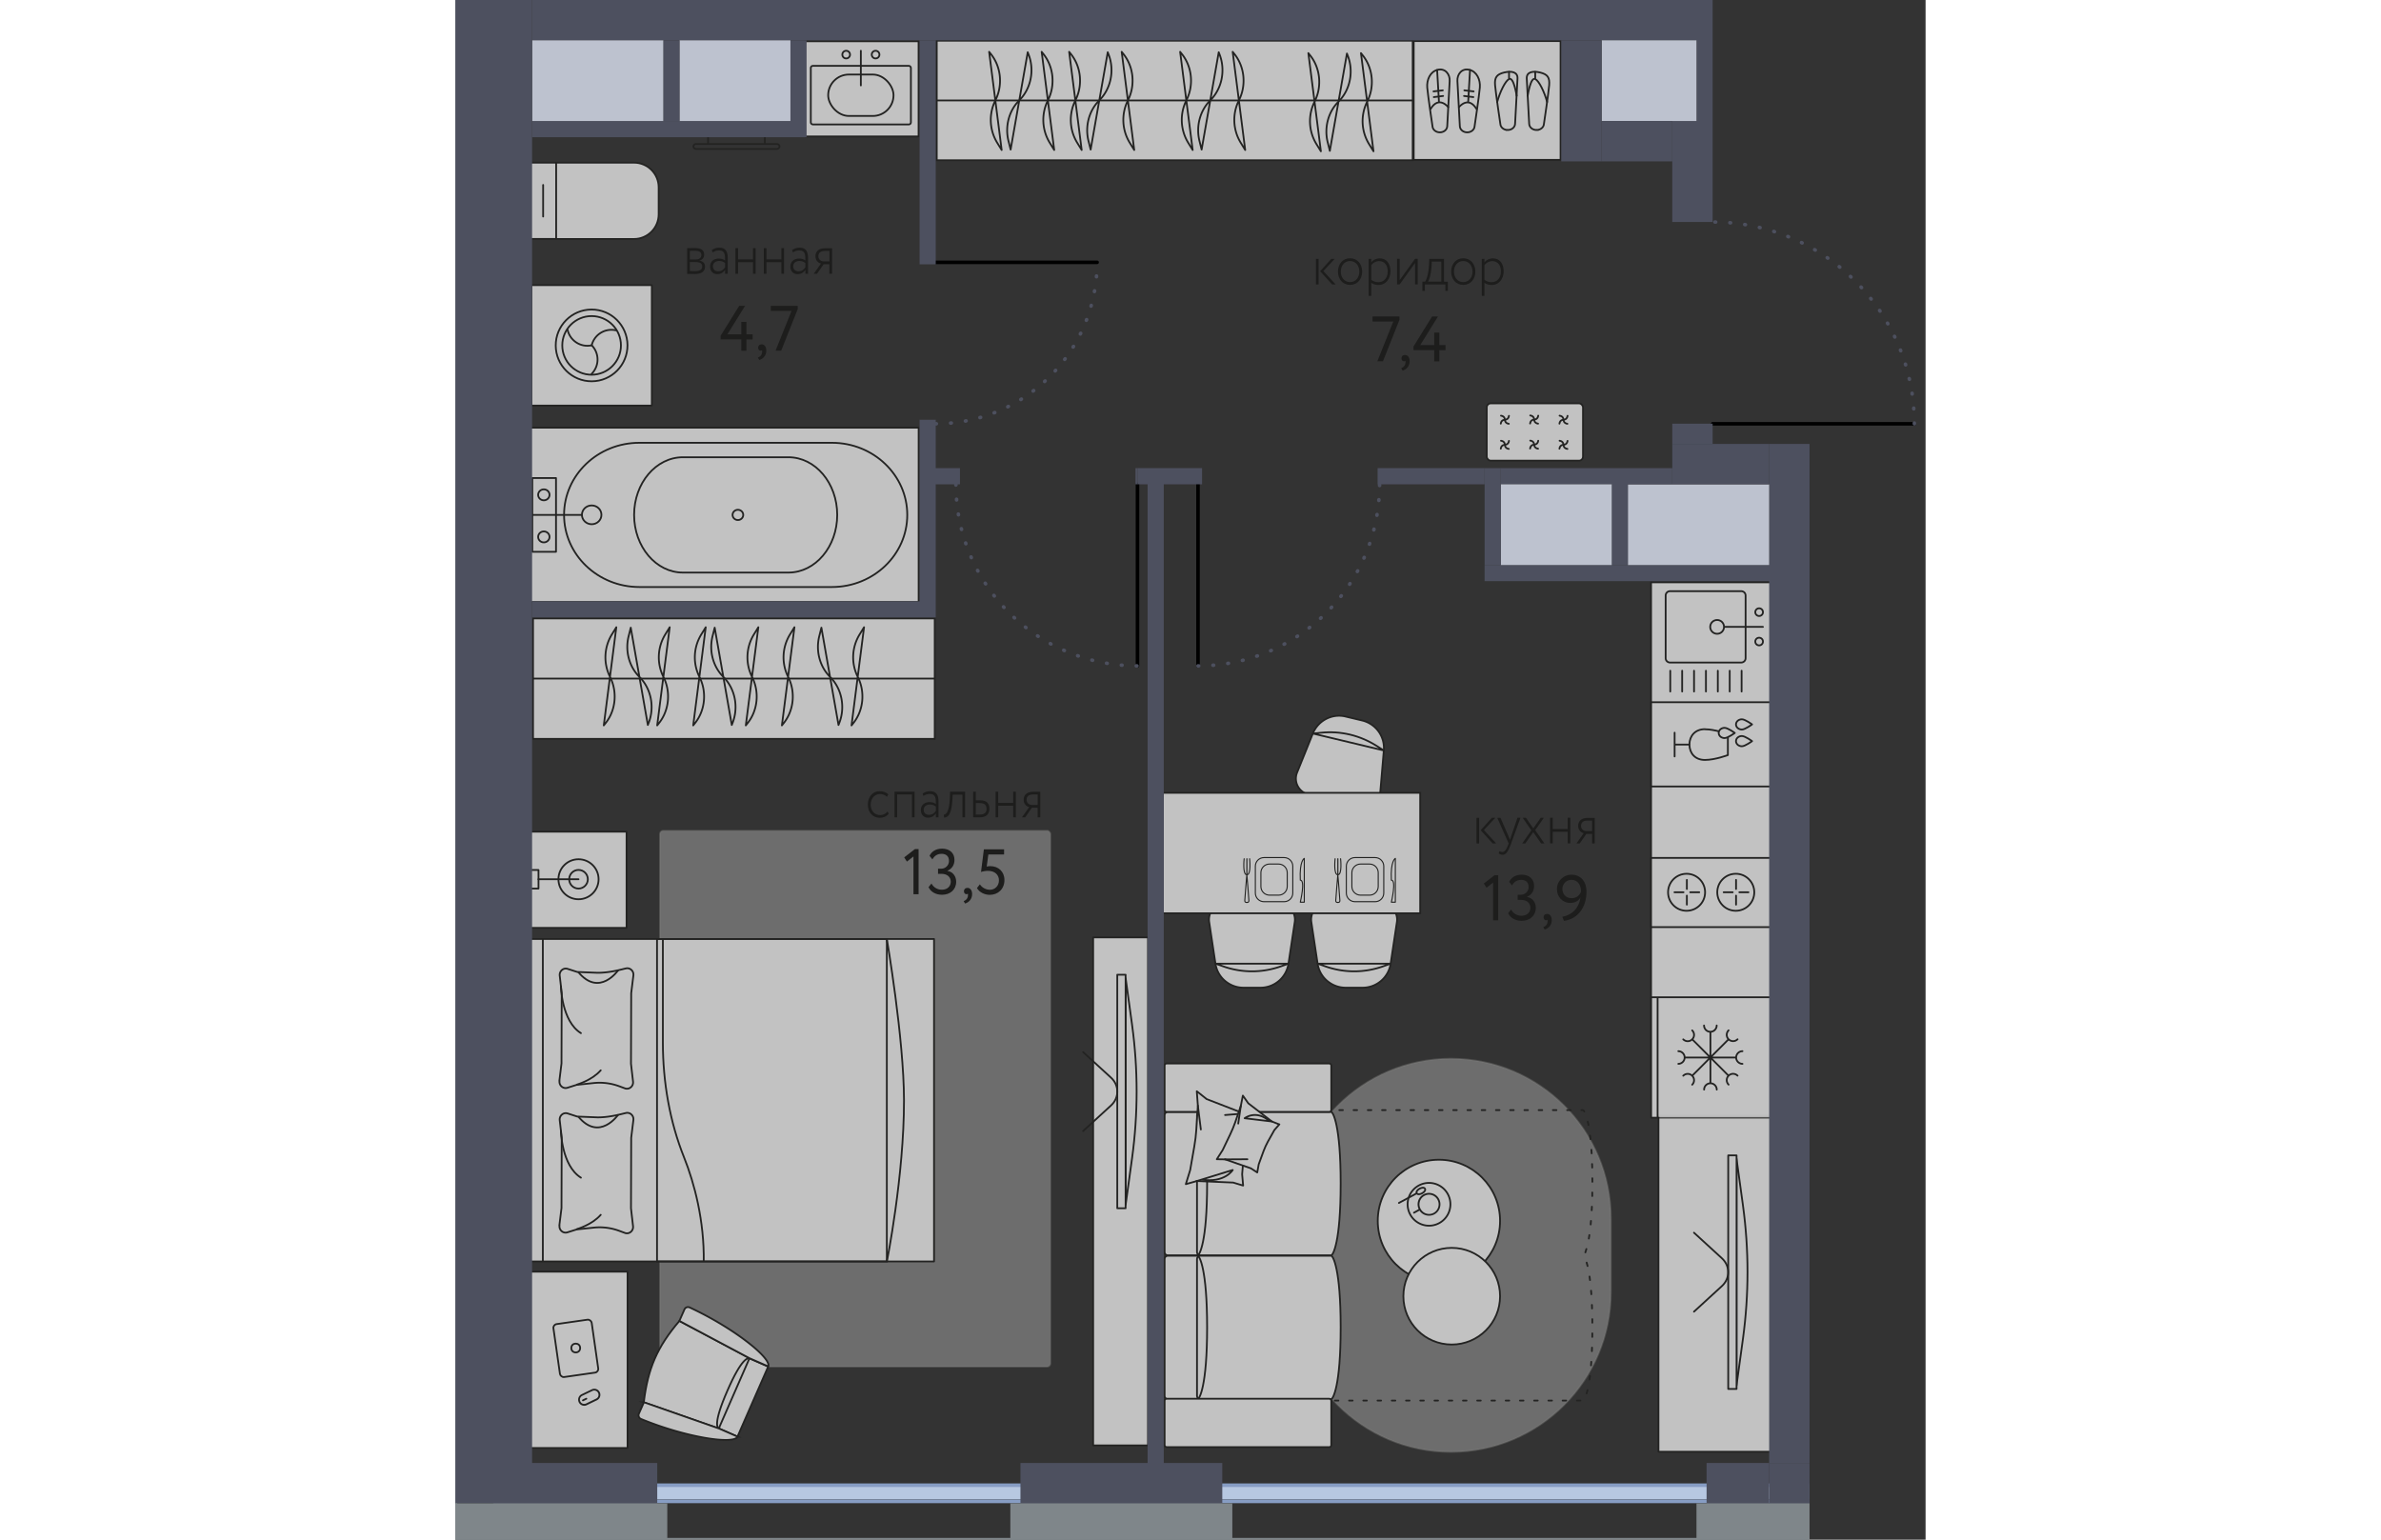 <svg version="1.1" xmlns="http://www.w3.org/2000/svg" xmlns:xlink="http://www.w3.org/1999/xlink" viewBox="0 445.89 206.512 216.28" width="883" height="571"><rect x="0" y="445.89" width="206.512" height="216.28" fill="#333333" stroke="none"/><path fill="none" fill-rule="evenodd" stroke-width="0" d="M0 662.17V445.89h176.6v21.18h29.912v40.702H190.21V662.17H0z"></path><path fill="none" fill-rule="evenodd" stroke-width="0" d="M144.57 527.53v-15.88h26.36v-6.23h2.83v-28.35h-2.83v-8.5h-15.59v-17.01H49.32v13.61H10.77V651.4h17.58v2.84h51.02v-2.84l28.35.06v2.78h68.03v-2.84h8.79V527.53h-39.97z"></path><clipPath id="a"><path fill="none" fill-rule="evenodd" stroke-width="0" d="M0 662.17V445.89h176.6v21.18h29.912v40.702H190.21V662.17H0z"></path></clipPath><g data-name="Layer 1" clip-path="url(#a)"><g data-name="мебель" opacity=".7"><rect x="28.73" y="562.59" width="54.84" height="75.28" rx=".46" ry=".46" fill="#fff" opacity=".4" stroke="#9d9d9c" stroke-miterlimit="10" stroke-width=".25"></rect><path d="M117.38 627.38v-10.31c0-12.404 10.056-22.46 22.46-22.46 12.404 0 22.46 10.056 22.46 22.46v10.31c0 12.404-10.056 22.46-22.46 22.46-12.404 0-22.46-10.056-22.46-22.46Z" fill="#fff" opacity=".4" stroke="#9d9d9c" stroke-miterlimit="10" stroke-width=".25"></path><path fill="#fff" stroke="#1d1d1b" stroke-miterlimit="10" stroke-width=".25" d="M10.9 532.76h56.43v16.92H10.9z"></path><path fill="none" stroke="#1d1d1b" stroke-miterlimit="10" stroke-width=".25" d="M10.9 541.21h56.43"></path><path d="m27.03 547.73-2.4-13.67-.3 1.19c-.52 2.07.07 4.29 1.52 5.73h0c1.62 1.61 2.15 4.17 1.32 6.39l-.14.36Zm1.31.06L30.1 534l-.63 1.02a6.164 6.164 0 0 0-.25 5.96h0c1.06 2.1.81 4.71-.64 6.51l-.24.3v0Zm-7.5 0L22.6 534l-.63 1.02a6.164 6.164 0 0 0-.25 5.96h0c1.06 2.1.81 4.71-.64 6.51l-.24.3v0Zm12.56 0L35.16 534l-.63 1.02a6.164 6.164 0 0 0-.25 5.96h0c1.06 2.1.81 4.71-.64 6.51l-.24.3v0Zm5.42-.06-2.4-13.67-.3 1.19c-.52 2.07.07 4.29 1.52 5.73h0c1.62 1.61 2.15 4.17 1.32 6.39l-.14.36Zm14.99 0-2.4-13.67-.3 1.19c-.52 2.07.07 4.29 1.52 5.73h0c1.62 1.61 2.15 4.17 1.32 6.39l-.14.36Zm1.83.06L57.4 534l-.63 1.02a6.164 6.164 0 0 0-.25 5.96h0c1.06 2.1.81 4.71-.64 6.51l-.24.3v0Zm-14.85 0L42.55 534l-.63 1.02a6.164 6.164 0 0 0-.25 5.96h0c1.06 2.1.81 4.71-.64 6.51l-.24.3v0Zm5.07 0L47.62 534l-.63 1.02a6.164 6.164 0 0 0-.25 5.96h0c1.06 2.1.81 4.71-.64 6.51l-.24.3v0Z" fill="#fff" stroke="#1d1d1b" stroke-linecap="round" stroke-linejoin="round" stroke-width=".25"></path><path fill="#fff" stroke="#1d1d1b" stroke-miterlimit="10" stroke-width=".25" d="M190.33 534.57h16.92v47.07h-16.92z"></path><path fill="none" stroke="#1d1d1b" stroke-miterlimit="10" stroke-width=".25" d="M198.79 581.64v-47.07"></path><path fill="#fff" stroke="#1d1d1b" stroke-linejoin="round" stroke-width=".25" d="M10.54 577.79h56.69v45.3H10.54z"></path><path fill="none" stroke="#1d1d1b" stroke-miterlimit="10" stroke-width=".25" d="M28.32 577.79H60.6v45.3H28.32z"></path><path d="m14.6 618.02.3-2.43v-.11l.03-9.69v-.11l-.28-2.43c-.07-.64.52-1.15 1.12-.95l1.24.4c.08.03.17.04.26.04l2.71.11c1.27 0 2.5-.25 3.73-.56l.22-.05c.59-.15 1.14.35 1.07.97l-.31 2.51v.11l-.03 9.69v.11l.29 2.51c.07.62-.48 1.12-1.07.97l-.84-.31a7.921 7.921 0 0 0-3.64-.46c-1.06.11-2.17.23-2.17.23-.09 0-.17.01-.26.04l-1.24.39c-.6.19-1.19-.32-1.11-.96l-.02-.02Z" fill="#fff" stroke="#1d1d1b" stroke-miterlimit="10" stroke-width=".25"></path><path d="M14.82 604.75s.09 4.88 2.81 6.57" fill="none" stroke="#1d1d1b" stroke-linecap="round" stroke-miterlimit="10" stroke-width=".25"></path><path d="M22.88 602.46s-2.65 3.87-5.63.27" fill="none" stroke="#1d1d1b" stroke-miterlimit="10" stroke-width=".25"></path><path d="M17.08 618.54s2.1-.59 3.33-2" fill="none" stroke="#1d1d1b" stroke-linecap="round" stroke-miterlimit="10" stroke-width=".25"></path><path d="m14.6 597.71.3-2.43v-.11l.03-9.69v-.11l-.28-2.43c-.07-.64.52-1.15 1.12-.95l1.24.4c.08.03.17.04.26.04l2.71.11c1.27 0 2.5-.25 3.73-.56l.22-.05c.59-.15 1.14.35 1.07.97l-.31 2.51v.11l-.03 9.69v.11l.29 2.51c.07.62-.48 1.12-1.07.97l-.84-.31a7.921 7.921 0 0 0-3.64-.46c-1.06.11-2.17.23-2.17.23-.09 0-.17.01-.26.04l-1.24.39c-.6.19-1.19-.32-1.11-.96l-.02-.02Z" fill="#fff" stroke="#1d1d1b" stroke-miterlimit="10" stroke-width=".25"></path><path d="M14.82 584.45s.09 4.88 2.81 6.57" fill="none" stroke="#1d1d1b" stroke-linecap="round" stroke-miterlimit="10" stroke-width=".25"></path><path d="M22.88 582.16s-2.65 3.87-5.63.27" fill="none" stroke="#1d1d1b" stroke-miterlimit="10" stroke-width=".25"></path><path d="M17.08 598.24s2.1-.59 3.33-2" fill="none" stroke="#1d1d1b" stroke-linecap="round" stroke-miterlimit="10" stroke-width=".25"></path><path d="M34.88 623.14c.09-5.74-1.31-11.05-2.76-14.66-2-4.99-2.98-10.55-2.98-16.16v-14.53m-16.86 0v45.3m48.32-45.3s2.4 14 2.41 22.65c.01 10.65-2.41 22.7-2.41 22.7" fill="none" stroke="#1d1d1b" stroke-miterlimit="10" stroke-width=".25"></path><path fill="#fff" stroke="#1d1d1b" stroke-linejoin="round" stroke-width=".25" d="M10.53 624.66h13.51v13.51H10.53z"></path><ellipse cx="17.29" cy="631.34" rx="2.82" ry="2.81" fill="none" stroke="#1d1d1b" stroke-miterlimit="10" stroke-width=".25"></ellipse><circle cx="17.29" cy="631.34" r="1.31" fill="none" stroke="#1d1d1b" stroke-miterlimit="10" stroke-width=".25"></circle><path fill="none" stroke="#1d1d1b" stroke-linecap="round" stroke-linejoin="round" stroke-width=".25" d="M11.66 631.34h5.63"></path><path fill="none" stroke="#1d1d1b" stroke-linejoin="round" stroke-width=".25" d="M10.54 630.03h1.13v2.61h-1.13z"></path><path fill="#fff" stroke="#1d1d1b" stroke-linejoin="round" stroke-width=".25" d="M10.53 562.72h13.51v13.51H10.53z"></path><ellipse cx="17.29" cy="569.4" rx="2.82" ry="2.81" fill="none" stroke="#1d1d1b" stroke-miterlimit="10" stroke-width=".25"></ellipse><circle cx="17.29" cy="569.4" r="1.31" fill="none" stroke="#1d1d1b" stroke-miterlimit="10" stroke-width=".25"></circle><path fill="none" stroke="#1d1d1b" stroke-linecap="round" stroke-linejoin="round" stroke-width=".25" d="M11.66 569.4h5.63"></path><path fill="none" stroke="#1d1d1b" stroke-linejoin="round" stroke-width=".25" d="M10.54 568.1h1.13v2.61h-1.13z"></path><path d="m41.33 636.72 2.6 1.14-4.31 9.84-2.6-1.14-10.56-3.68c.58-4.78 1.88-7.76 5-11.43l9.86 5.26.01.01Z" fill="#fff" stroke-width="0"></path><path d="M26.46 642.88c.58-4.78 1.88-7.76 5-11.43l9.85 5.23-4.32 9.88-10.53-3.68Z" fill="none" stroke="#1d1d1b" stroke-miterlimit="10" stroke-width=".25"></path><path d="M38.21 641.23c-2.05 4.68-1.4 5.24-1.19 5.33l2.6 1.14 4.31-9.84-2.6-1.14c-.21-.09-1.08-.17-3.12 4.51Z" fill="none" stroke="#1d1d1b" stroke-linejoin="round" stroke-width=".25"></path><path d="M43.94 637.83c.5-1.14-4.85-5.41-11.04-8.28-.28-.13-.61 0-.73.28l-.71 1.61 9.85 5.24 2.63 1.15Zm-4.31 9.87c-.5 1.14-7.27.11-13.57-2.49a.558.558 0 0 1-.29-.73l.71-1.61 10.53 3.68 2.63 1.15h-.01Z" fill="#fff" stroke="#1d1d1b" stroke-miterlimit="10" stroke-width=".25"></path><path fill="#fff" stroke="#1d1d1b" stroke-linejoin="round" stroke-width=".25" d="M10.54 624.53h13.64v24.76H10.54z"></path><rect x="14.198" y="631.542" width="5.43" height="7.51" rx=".52" ry=".52" transform="rotate(-8.13 16.913 635.297)" fill="#fff" stroke="#1d1d1b" stroke-linejoin="round" stroke-width=".25"></rect><circle cx="16.9" cy="635.25" r=".62" fill="#fff" stroke="#1d1d1b" stroke-linejoin="round" stroke-width=".25"></circle><path d="M18.1 643.24c-.28 0-.53-.16-.65-.41a.7.7 0 0 1-.03-.55c.06-.18.19-.33.37-.42l1.41-.68c.1-.05.21-.07.32-.07.28 0 .53.16.65.41.08.17.1.37.03.55-.06.18-.19.33-.37.42l-1.41.68c-.1.05-.21.07-.32.07Z" fill="#fff" stroke-width="0"></path><path d="M19.5 641.22c.23 0 .44.13.54.34.07.14.08.31.03.46s-.16.27-.31.34l-1.41.68a.596.596 0 0 1-.8-.28.59.59 0 0 1 .28-.8l1.41-.68c.08-.04.17-.06.26-.06m0-.25c-.13 0-.25.03-.37.09l-1.41.68a.853.853 0 0 0 .38 1.62c.12 0 .25-.03.37-.09l1.41-.68a.853.853 0 0 0-.38-1.62Z" fill="#1d1d1b" stroke-width="0"></path><path fill="none" stroke="#1d1d1b" stroke-linecap="round" stroke-miterlimit="10" stroke-width=".25" d="m17.91 642.6.48-.23"></path><path d="M100.05 602.09c-.24 0-.43.2-.43.45v19.24c0 .25.19.45.43.45h4.21s.06-.03.11-.08c.07.04.14.08.23.08h18.42c.24 0 1.33-1.78 1.33-10.07s-1.09-10.07-1.33-10.07H104.6a.4.4 0 0 0-.23.08c-.04-.05-.08-.08-.11-.08h-4.21Z" fill="#fff" stroke-width="0"></path><path d="M124.35 612.16c0 8.29-1.09 10.07-1.33 10.07H104.6c-.24 0-.43-.2-.43-.45v-19.24c0-.25.19-.45.43-.45h18.42c.24 0 1.33 1.78 1.33 10.07Z" fill="none" stroke="#1d1d1b" stroke-miterlimit="10" stroke-width=".25"></path><path d="M105.59 612.16c0 8.29-1.09 10.07-1.33 10.07h-4.21c-.24 0-.43-.2-.43-.45v-19.24c0-.25.19-.45.43-.45h4.21c.24 0 1.33 1.78 1.33 10.07Z" fill="none" stroke="#1d1d1b" stroke-miterlimit="10" stroke-width=".25"></path><path d="M100.05 622.29c-.24 0-.43.2-.43.45v19.24c0 .25.19.45.43.45h4.21s.06-.03.11-.08c.07.04.14.08.23.08h18.42c.24 0 1.33-1.78 1.33-10.07s-1.09-10.07-1.33-10.07H104.6a.4.4 0 0 0-.23.08c-.04-.05-.08-.08-.11-.08h-4.21Z" fill="#fff" stroke-width="0"></path><path d="M124.35 632.36c0 8.29-1.09 10.07-1.33 10.07H104.6c-.24 0-.43-.2-.43-.45v-19.24c0-.25.19-.45.43-.45h18.42c.24 0 1.33 1.78 1.33 10.07Z" fill="none" stroke="#1d1d1b" stroke-miterlimit="10" stroke-width=".25"></path><path d="M105.59 632.36c0 8.29-1.09 10.07-1.33 10.07h-4.21c-.24 0-.43-.2-.43-.45v-19.24c0-.25.19-.45.43-.45h4.21c.24 0 1.33 1.78 1.33 10.07Z" fill="none" stroke="#1d1d1b" stroke-miterlimit="10" stroke-width=".25"></path><rect x="99.62" y="642.37" width="23.41" height="6.8" rx=".28" ry=".28" fill="#fff" stroke="#1d1d1b" stroke-miterlimit="10" stroke-width=".25"></rect><rect x="99.62" y="595.28" width="23.41" height="6.8" rx=".28" ry=".28" fill="#fff" stroke="#1d1d1b" stroke-miterlimit="10" stroke-width=".25"></rect><path d="m112.26 602.43-1.5-.12-5.24-2.03-1.38-1.1.15 2.02-.21 3.3c-.05.82-.15 1.63-.29 2.43l-.58 3.32-.61 1.98 1.49-.42v-.02h0l5.2.22h0v.01l1.36.41-.14-1.58.22-2.69c.05-.66.16-1.3.3-1.93l.61-2.49.63-1.31h-.01Z" fill="#fff" stroke="#1d1d1b" stroke-linecap="round" stroke-linejoin="round" stroke-width=".25"></path><path fill="none" stroke="#1d1d1b" stroke-linecap="round" stroke-linejoin="round" stroke-width=".25" d="m108.11 602.52 2.65-.21"></path><path d="m104.09 611.81 5.1-1.57s-1.1 1.85-4.38 1.35" fill="#fff" stroke="#1d1d1b" stroke-linecap="round" stroke-linejoin="round" stroke-width=".25"></path><path fill="none" stroke="#1d1d1b" stroke-linecap="round" stroke-linejoin="round" stroke-width=".25" d="m104.29 601.2.42 3.35"></path><path d="m115.73 603.84-1.04-.41-3.32-2.56-.76-1.08-.29 1.47-.79 2.3c-.2.57-.43 1.12-.69 1.66l-1.07 2.23-.82 1.28 1.14.02h0v-.01l3.65 1.27h0l.89.58.21-1.15.68-1.86c.17-.45.37-.89.6-1.31l.92-1.64.7-.8-.01.01Z" fill="#fff" stroke="#1d1d1b" stroke-linecap="round" stroke-linejoin="round" stroke-width=".25"></path><path d="m114.69 603.43-3.83-.46s1.59-1.27 3.51.42" fill="#fff" stroke="#1d1d1b" stroke-linecap="round" stroke-linejoin="round" stroke-width=".25"></path><path fill="none" stroke="#1d1d1b" stroke-linecap="round" stroke-linejoin="round" stroke-width=".25" d="m108.09 608.75 3.16-.02m-.93-7.47-.36 2.46"></path><path d="M123.53 642.63h34.85c.12 0 .45-.45.75-1.95.08-.37.15-.81.22-1.33.2-1.54.36-3.76.36-6.91h0c0-2.62-.11-4.6-.26-6.08-.15-1.48-.35-2.46-.54-3.09-.05-.16-.1-.29-.14-.41-.17-.44-.17-.63-.17-.63s.08-.29.31-1.04c.19-.63.39-1.61.54-3.09.15-1.48.26-3.46.26-6.08h0c0-3.14-.15-5.36-.36-6.91-.07-.51-.14-.95-.22-1.33-.3-1.5-.64-1.95-.75-1.95h-34.85" fill="none" stroke="#1d1d1b" stroke-dasharray="0 0 0 0 0 0 .5 1.5" stroke-linecap="round" stroke-linejoin="round" stroke-width=".25"></path><path fill="#fff" stroke="#1d1d1b" stroke-linejoin="round" stroke-width=".25" d="M168.99 602.58h15.73v47.24h-15.73z"></path><circle cx="138.15" cy="617.39" r="8.59" fill="#fff" stroke="#1d1d1b" stroke-miterlimit="10" stroke-width=".25"></circle><circle cx="139.95" cy="627.97" r="6.79" fill="#fff" stroke="#1d1d1b" stroke-miterlimit="10" stroke-width=".25"></circle><path d="M136.76 612.18a2.88 2.88 0 1 1-.001 5.761 2.88 2.88 0 0 1 .001-5.761m0-.25c-1.73 0-3.13 1.4-3.13 3.13s1.4 3.13 3.13 3.13 3.13-1.4 3.13-3.13-1.4-3.13-3.13-3.13Z" fill="#1d1d1b" stroke-width="0"></path><path d="M136.76 613.71c.49 0 .95.27 1.18.7.18.32.22.68.12 1.03s-.33.64-.64.81a1.343 1.343 0 0 1-1.83-.53c-.18-.32-.22-.68-.12-1.03s.33-.64.64-.81c.2-.11.43-.17.65-.17m0-.25c-.26 0-.53.06-.78.2-.77.43-1.05 1.4-.62 2.18.29.53.84.82 1.4.82.26 0 .53-.06.78-.2.77-.43 1.05-1.4.62-2.18-.29-.53-.84-.82-1.4-.82Z" fill="#1d1d1b" stroke-width="0"></path><path fill="none" stroke="#1d1d1b" stroke-linecap="round" stroke-miterlimit="10" stroke-width=".25" d="m135.39 615.83-.74.41m.34-2.7-2.46 1.33"></path><ellipse cx="135.615" cy="613.189" rx=".66" ry=".37" transform="rotate(-28.45 135.615 613.189)" fill="none" stroke="#1d1d1b" stroke-linecap="round" stroke-miterlimit="10" stroke-width=".25"></ellipse><path d="M180.86 615.23c.85 6.21.85 12.5 0 18.71l-.91 6.61v-31.94l.91 6.61v.01Z" fill="#fff" stroke="#1d1d1b" stroke-miterlimit="10" stroke-width=".25"></path><path d="M179.96 608.19h-1.17V641h1.17v-32.81Z" fill="#fff" stroke="#1d1d1b" stroke-linejoin="round" stroke-width=".25"></path><path d="m173.98 619.05 3.92 3.59c1.18 1.08 1.18 2.83 0 3.91l-3.92 3.59" fill="none" stroke="#1d1d1b" stroke-linecap="round" stroke-miterlimit="10" stroke-width=".25"></path><path fill="#fff" stroke="#1d1d1b" stroke-linejoin="round" stroke-width=".25" d="M89.58 577.57h7.71v71.36h-7.71z"></path><path d="M95.05 589.86c.85 6.21.85 12.5 0 18.71l-.91 6.61v-31.94l.91 6.61v.01Z" fill="#fff" stroke="#1d1d1b" stroke-miterlimit="10" stroke-width=".25"></path><path d="M94.14 582.81h-1.17v32.81h1.17v-32.81Z" fill="#fff" stroke="#1d1d1b" stroke-linejoin="round" stroke-width=".25"></path><path d="m88.17 593.68 3.92 3.59c1.18 1.08 1.18 2.83 0 3.91l-3.92 3.59" fill="none" stroke="#1d1d1b" stroke-linecap="round" stroke-miterlimit="10" stroke-width=".25"></path><path d="M108.15 572.79h7.49c.67 0 1.3.29 1.73.79s.63 1.17.53 1.83l-.88 5.84a3.975 3.975 0 0 1-3.94 3.38h-2.38c-.95 0-1.87-.34-2.6-.96s-1.2-1.48-1.34-2.42l-.88-5.84c-.1-.66.09-1.33.53-1.83s1.07-.79 1.73-.79h.01Z" fill="#fff" stroke="#1d1d1b" stroke-miterlimit="10" stroke-width=".25"></path><path d="M106.77 581.26h10.25l-1.05.37a12.1 12.1 0 0 1-8.14 0l-1.05-.37h-.01Z" fill="none" stroke="#1d1d1b" stroke-linejoin="round" stroke-width=".25"></path><path d="M122.5 572.79h7.49c.67 0 1.3.29 1.73.79s.63 1.17.53 1.83l-.88 5.84a3.975 3.975 0 0 1-3.94 3.38h-2.38c-.95 0-1.87-.34-2.6-.96s-1.2-1.48-1.34-2.42l-.88-5.84c-.1-.66.09-1.33.53-1.83s1.07-.79 1.73-.79h.01Z" fill="#fff" stroke="#1d1d1b" stroke-miterlimit="10" stroke-width=".25"></path><path d="M121.12 581.26h10.25l-1.05.37a12.1 12.1 0 0 1-8.14 0l-1.05-.37h-.01Z" fill="none" stroke="#1d1d1b" stroke-linejoin="round" stroke-width=".25"></path><path d="m127.1 559.22-7.28-1.74c-.65-.15-1.19-.58-1.5-1.17s-.34-1.29-.09-1.9l2.21-5.48c.36-.88 1.02-1.61 1.87-2.05s1.82-.56 2.75-.33l2.31.55a3.977 3.977 0 0 1 3.04 4.21l-.5 5.88c-.06.66-.4 1.27-.94 1.66s-1.22.52-1.87.37Z" fill="#fff" stroke="#1d1d1b" stroke-miterlimit="10" stroke-width=".25"></path><path d="m130.41 551.31-9.97-2.38 1.11-.11c2.82-.29 5.53.36 7.92 1.89l.94.6Z" fill="none" stroke="#1d1d1b" stroke-linejoin="round" stroke-width=".25"></path><path fill="#fff" stroke="#1d1d1b" stroke-miterlimit="10" stroke-width=".25" d="M99.38 557.26h36.14v16.92H99.38z"></path><rect x="112.37" y="566.35" width="5.26" height="6.2" rx="1.21" ry="1.21" fill="#fff" stroke-width="0"></rect><path d="M116.41 566.43c.63 0 1.14.51 1.14 1.14v3.77c0 .63-.51 1.14-1.14 1.14h-2.83c-.63 0-1.14-.51-1.14-1.14v-3.77c0-.63.51-1.14 1.14-1.14h2.83m0-.15h-2.83c-.71 0-1.29.58-1.29 1.29v3.77c0 .71.58 1.29 1.29 1.29h2.83c.71 0 1.29-.58 1.29-1.29v-3.77c0-.71-.58-1.29-1.29-1.29Z" fill="#1d1d1b" stroke-width="0"></path><rect x="113.15" y="567.27" width="3.7" height="4.36" rx="1.21" ry="1.21" fill="#fff" stroke-width="0"></rect><path d="M115.63 567.34c.63 0 1.14.51 1.14 1.14v1.94c0 .63-.51 1.14-1.14 1.14h-1.27c-.63 0-1.14-.51-1.14-1.14v-1.94c0-.63.51-1.14 1.14-1.14h1.27m0-.15h-1.27c-.71 0-1.29.58-1.29 1.29v1.94c0 .71.58 1.29 1.29 1.29h1.27c.71 0 1.29-.58 1.29-1.29v-1.94c0-.71-.58-1.29-1.29-1.29Z" fill="#1d1d1b" stroke-width="0"></path><path d="M119.24 572.62v-6.15h0s-.7.31-.56 3.06c.74-.03 0 3.09 0 3.09h.56Zm-8.45-6.1s-.25 2.25.38 2.25h0v-2.25m.39 0s.25 2.25-.38 2.25h0v-2.25m-.01 2.25s-.29 3.33-.29 3.63.29.26.29.26.29.04.29-.26-.29-3.63-.29-3.63Z" fill="#fff" stroke="#1d1d1b" stroke-linecap="round" stroke-linejoin="round" stroke-width=".15"></path><rect x="125.15" y="566.35" width="5.26" height="6.2" rx="1.21" ry="1.21" fill="#fff" stroke-width="0"></rect><path d="M129.19 566.43c.63 0 1.14.51 1.14 1.14v3.77c0 .63-.51 1.14-1.14 1.14h-2.83c-.63 0-1.14-.51-1.14-1.14v-3.77c0-.63.51-1.14 1.14-1.14h2.83m0-.15h-2.83c-.71 0-1.29.58-1.29 1.29v3.77c0 .71.58 1.29 1.29 1.29h2.83c.71 0 1.29-.58 1.29-1.29v-3.77c0-.71-.58-1.29-1.29-1.29Z" fill="#1d1d1b" stroke-width="0"></path><rect x="125.93" y="567.27" width="3.7" height="4.36" rx="1.21" ry="1.21" fill="#fff" stroke-width="0"></rect><path d="M128.41 567.34c.63 0 1.14.51 1.14 1.14v1.94c0 .63-.51 1.14-1.14 1.14h-1.27c-.63 0-1.14-.51-1.14-1.14v-1.94c0-.63.51-1.14 1.14-1.14h1.27m0-.15h-1.27c-.71 0-1.29.58-1.29 1.29v1.94c0 .71.58 1.29 1.29 1.29h1.27c.71 0 1.29-.58 1.29-1.29v-1.94c0-.71-.58-1.29-1.29-1.29Z" fill="#1d1d1b" stroke-width="0"></path><path d="M132.03 572.62v-6.15h0s-.7.31-.56 3.06c.74-.03 0 3.09 0 3.09h.56Zm-8.46-6.1s-.25 2.25.38 2.25h0v-2.25m.39 0s.25 2.25-.38 2.25h0v-2.25m-.01 2.25s-.29 3.33-.29 3.63.29.26.29.26.29.04.29-.26-.29-3.63-.29-3.63Z" fill="#fff" stroke="#1d1d1b" stroke-linecap="round" stroke-linejoin="round" stroke-width=".15"></path><path d="m191.89 574.24 13.79-1.76-1.02.63a6.164 6.164 0 0 1-5.96.25c-2.1-1.06-4.71-.81-6.51.64l-.3.24Zm.06-5.42 13.67 2.4-1.19.3c-2.07.52-4.29-.07-5.73-1.52-1.61-1.63-4.17-2.15-6.39-1.32l-.36.14Zm-.06-1.97 13.79-1.76-1.02.63a6.164 6.164 0 0 1-5.96.25c-2.1-1.06-4.71-.81-6.51.64l-.3.24Zm0-3.85 13.79-1.76-1.02.63a6.164 6.164 0 0 1-5.96.25c-2.1-1.06-4.71-.81-6.51.64l-.3.24Zm.06-5.42 13.67 2.4-1.19.3c-2.07.52-4.29-.07-5.73-1.52-1.61-1.63-4.17-2.15-6.39-1.32l-.36.14Zm-.06-1.97 13.79-1.76-1.02.63a6.164 6.164 0 0 1-5.96.25c-2.1-1.06-4.71-.81-6.51.64l-.3.24Zm0-8.2 13.79-1.76-1.02.63a6.164 6.164 0 0 1-5.96.25c-2.1-1.06-4.71-.81-6.51.64l-.3.24Zm.06-5.42 13.67 2.4-1.19.3c-2.07.52-4.29-.07-5.73-1.52-1.61-1.63-4.17-2.15-6.39-1.32l-.36.14Zm-.06-1.97 13.79-1.76-1.02.63a6.164 6.164 0 0 1-5.96.25c-2.1-1.06-4.71-.81-6.51.64l-.3.24Zm-1.56-26.08h12.12v20.63h-12.12z" fill="#fff" stroke="#1d1d1b" stroke-linejoin="round" stroke-width=".25"></path><path d="M200.55 517.29c0-.54-.37-.99-.84-1.02 0 0-4.36-.65-5.45-.74-1.09-.09-1.53.22-1.79 1.29s-.05 1.92.87 1.86l6.35-.34c.49-.02.87-.49.86-1.04v-.01Z" fill="#fff" stroke="#1d1d1b" stroke-miterlimit="10" stroke-width=".25"></path><path d="M195.74 518.56s-2.69-.4-2.36-1.06c.26-.53 1.79-1.28 3.22-1.67m-3.22 1.66h-1.01" fill="none" stroke="#1d1d1b" stroke-linecap="round" stroke-linejoin="round" stroke-width=".25"></path><path d="M200.55 521.37c0 .54-.37.99-.84 1.02 0 0-4.36.65-5.45.74-1.09.09-1.53-.22-1.79-1.29s-.05-1.92.87-1.86l6.35.34c.49.02.87.49.86 1.04v.01Z" fill="#fff" stroke="#1d1d1b" stroke-miterlimit="10" stroke-width=".25"></path><path d="M195.74 520.11s-2.69.4-2.36 1.06c.26.53 1.79 1.28 3.22 1.67m-3.22-1.67h-1.01" fill="none" stroke="#1d1d1b" stroke-linecap="round" stroke-linejoin="round" stroke-width=".25"></path><path d="M200.87 530.9c0 .54-.37.99-.84 1.02 0 0-4.36.65-5.45.74s-2.25-.41-2.5-1.48.66-1.73 1.58-1.67l6.35.34c.49.02.87.49.86 1.04v.01Z" fill="#fff" stroke="#1d1d1b" stroke-miterlimit="10" stroke-width=".25"></path><path d="M197.34 529.71s-1.68 1.31.26 2.48m-5.49-.91 4.53-.26m-1.52.76-.15-1.31m.95 1.27-.15-1.31" fill="none" stroke="#1d1d1b" stroke-linecap="round" stroke-linejoin="round" stroke-width=".25"></path><path d="M200.87 527.03c0-.54-.37-.99-.84-1.02 0 0-4.36-.65-5.45-.74-1.09-.09-2.25.41-2.5 1.48s.66 1.73 1.58 1.67l6.35-.34c.49-.02.87-.49.86-1.04v-.01Z" fill="#fff" stroke="#1d1d1b" stroke-miterlimit="10" stroke-width=".25"></path><path d="M197.34 528.22s-1.68-1.31.26-2.48m-5.49.91 4.53.26m-1.52-.76-.15 1.31m.95-1.27-.15 1.31" fill="none" stroke="#1d1d1b" stroke-linecap="round" stroke-linejoin="round" stroke-width=".25"></path><path fill="#fff" stroke="#1d1d1b" stroke-miterlimit="10" stroke-width=".25" d="M67.61 451.61h66.86v16.79H67.61z"></path><path fill="none" stroke="#1d1d1b" stroke-miterlimit="10" stroke-width=".25" d="M67.61 460h66.86"></path><path d="m74.97 453.17 1.76 13.79-.63-1.02a6.164 6.164 0 0 1-.25-5.96c1.06-2.1.81-4.71-.64-6.51l-.24-.3Zm5.42.06-2.4 13.67-.3-1.19c-.52-2.07.07-4.29 1.52-5.73 1.62-1.61 2.15-4.17 1.32-6.39l-.14-.36Zm1.96-.06 1.76 13.79-.63-1.02a6.164 6.164 0 0 1-.25-5.96c1.06-2.1.81-4.71-.64-6.51l-.24-.3Zm3.86 0 1.76 13.79-.63-1.02a6.164 6.164 0 0 1-.25-5.96c1.06-2.1.81-4.71-.64-6.51l-.24-.3Zm5.42.06-2.4 13.67-.3-1.19c-.52-2.07.07-4.29 1.52-5.73 1.62-1.61 2.15-4.17 1.32-6.39l-.14-.36Zm1.96-.06 1.76 13.79-.63-1.02a6.164 6.164 0 0 1-.25-5.96c1.06-2.1.81-4.71-.64-6.51l-.24-.3Zm8.21 0 1.76 13.79-.63-1.02a6.164 6.164 0 0 1-.25-5.96c1.06-2.1.81-4.71-.64-6.51l-.24-.3Zm5.42.06-2.4 13.67-.3-1.19c-.52-2.07.07-4.29 1.52-5.73 1.62-1.61 2.15-4.17 1.32-6.39l-.14-.36Zm1.96-.06 1.76 13.79-.63-1.02a6.164 6.164 0 0 1-.25-5.96c1.06-2.1.81-4.71-.64-6.51l-.24-.3Zm10.63.18 1.76 13.79-.63-1.02a6.164 6.164 0 0 1-.25-5.96c1.06-2.1.81-4.71-.64-6.51l-.24-.3Zm5.42.06-2.4 13.67-.3-1.19c-.52-2.07.07-4.29 1.52-5.73 1.62-1.61 2.15-4.17 1.32-6.39l-.14-.36Zm1.97-.06 1.76 13.79-.63-1.02a6.164 6.164 0 0 1-.25-5.96c1.06-2.1.81-4.71-.64-6.51l-.24-.3Zm7.41-1.69h20.63v16.69h-20.63z" fill="#fff" stroke="#1d1d1b" stroke-linejoin="round" stroke-width=".25"></path><path d="M151.88 464.15c.54 0 .99-.37 1.02-.84 0 0 .65-4.36.74-5.45s-.22-1.53-1.29-1.79c-1.07-.25-1.92-.05-1.86.87l.34 6.35c.02.49.49.87 1.04.86h.01Z" fill="#fff" stroke="#1d1d1b" stroke-miterlimit="10" stroke-width=".25"></path><path d="M150.62 459.35s.4-2.69 1.06-2.36c.53.26 1.28 1.79 1.67 3.22m-1.67-3.22v-1.01" fill="none" stroke="#1d1d1b" stroke-linecap="round" stroke-linejoin="round" stroke-width=".25"></path><path d="M147.8 464.15c-.54 0-.99-.37-1.02-.84 0 0-.65-4.36-.74-5.45s.22-1.53 1.29-1.79c1.07-.25 1.92-.05 1.86.87l-.34 6.35c-.02.49-.49.87-1.04.86h-.01Z" fill="#fff" stroke="#1d1d1b" stroke-miterlimit="10" stroke-width=".25"></path><path d="M149.07 459.35s-.4-2.69-1.06-2.36c-.53.26-1.28 1.79-1.67 3.22m1.66-3.22v-1.01" fill="none" stroke="#1d1d1b" stroke-linecap="round" stroke-linejoin="round" stroke-width=".25"></path><path d="M138.27 464.48c-.54 0-.99-.37-1.02-.84 0 0-.65-4.36-.74-5.45-.09-1.09.41-2.25 1.48-2.5s1.73.66 1.67 1.58l-.34 6.35c-.02.49-.49.87-1.04.86h-.01Z" fill="#fff" stroke="#1d1d1b" stroke-miterlimit="10" stroke-width=".25"></path><path d="M139.46 460.94s-1.31-1.68-2.48.26m.92-5.48.26 4.53m-.77-1.52 1.31-.15m-1.27.95 1.31-.16" fill="none" stroke="#1d1d1b" stroke-linecap="round" stroke-linejoin="round" stroke-width=".25"></path><path d="M142.14 464.48c.54 0 .99-.37 1.02-.84 0 0 .65-4.36.74-5.45s-.41-2.25-1.48-2.5-1.73.66-1.67 1.58l.34 6.35c.02.49.49.87 1.04.86h.01Z" fill="#fff" stroke="#1d1d1b" stroke-miterlimit="10" stroke-width=".25"></path><path d="M140.96 460.95s1.31-1.68 2.48.26m-.92-5.49-.26 4.53m.77-1.52-1.31-.15m1.27.95-1.31-.16" fill="none" stroke="#1d1d1b" stroke-linecap="round" stroke-linejoin="round" stroke-width=".25"></path><rect x="144.87" y="502.55" width="13.52" height="8.05" rx=".57" ry=".57" fill="#fff" stroke="#1d1d1b" stroke-miterlimit="10" stroke-width=".25"></rect><path d="M155.63 508.37s-.48 0-.55.55m.59-.55s.48 0 .55-.55m-.57.58s0 .48.55.55m-.55-.6s0-.48-.55-.55m-3.59.55s-.48 0-.55.55m.59-.55s.48 0 .55-.55m-.57.57s0 .48.55.55m-.55-.59s0-.48-.55-.55m-3.59.59s-.48 0-.55.55m.6-.55s.48 0 .55-.55m-.57.58s0 .48.55.55m-.55-.6s0-.48-.55-.55m8.76-2.95s-.48 0-.55.55m.59-.55s.48 0 .55-.55m-.57.57s0 .48.55.55m-.55-.59s0-.48-.55-.55m-3.59.55s-.48 0-.55.55m.59-.55s.48 0 .55-.55m-.57.57s0 .48.55.55m-.55-.6s0-.48-.55-.55m-3.59.6s-.48 0-.55.55m.6-.55s.48 0 .55-.55m-.57.57s0 .48.55.55m-.55-.59s0-.48-.55-.55" fill="none" stroke="#1d1d1b" stroke-linecap="round" stroke-miterlimit="10" stroke-width=".25"></path></g><g data-name="кухня" opacity=".7" stroke="#1d1d1b" stroke-width=".25"><path fill="#fff" stroke-miterlimit="10" d="M167.95 527.69h16.92v70.04h-16.92z"></path><path fill="#fff" stroke-linejoin="round" d="M167.96 585.98h16.92v16.92h-16.92z"></path><path fill="none" stroke-miterlimit="10" d="M168.87 585.98v16.92"></path><path fill="none" stroke-linecap="round" stroke-miterlimit="10" d="M176.29 598.06v-7.24m-3.62 3.62h7.23m-1.06 2.56-5.11-5.12m0 5.12 5.11-5.12m1.95 3.45c-.49 0-.89-.4-.89-.89s.4-.89.89-.89m-9.01 0c.49 0 .89.4.89.89s-.4.89-.89.89m5.39-5.39c0 .49-.4.89-.89.89s-.89-.4-.89-.89m.01 9.01c0-.49.4-.89.89-.89s.89.4.89.89m-3.45-8.32c.35.35.35.91 0 1.26s-.91.35-1.26 0m6.37 6.36c-.35-.35-.35-.91 0-1.26s.91-.35 1.26 0m-7.63.01c.35-.35.91-.35 1.26 0s.35.91 0 1.26m6.37-6.38c-.35.35-.91.35-1.26 0s-.35-.91 0-1.26"></path><path fill="#fff" stroke-linejoin="round" d="M167.95 566.4h16.92v9.72h-16.92z"></path><circle cx="179.85" cy="571.23" r="2.6" fill="none" stroke-miterlimit="10"></circle><circle cx="172.94" cy="571.23" r="2.6" fill="none" stroke-miterlimit="10"></circle><path fill="none" stroke-linecap="round" stroke-miterlimit="10" d="M180.35 571.23h1.28m-3.48 0h1.27m.47.47v1.27m0-3.48v1.28m-6.44.46h1.27m-3.48 0h1.27m.47.47v1.27m0-3.48v1.28"></path><path fill="#fff" stroke-linecap="round" stroke-linejoin="round" d="M167.96 544.53h16.92v11.84h-16.92z"></path><path d="M175.52 548.33c1.41 0 3.22.68 3.22.68v2.95s-1.81.68-3.22.68-2.14-.94-2.18-2.11v-.1c.03-1.17.8-2.11 2.18-2.11v.01Z" fill="none" stroke-linecap="round" stroke-linejoin="round"></path><path d="M178.28 549.57c-.46 0-.83-.32-.83-.72s.37-.72.83-.72 1.43.72 1.43.72-.97.72-1.43.72Z" fill="#fff" stroke-linecap="round" stroke-linejoin="round"></path><path d="M180.71 548.37c-.46 0-.83-.32-.83-.72s.37-.72.83-.72 1.43.72 1.43.72-.97.72-1.43.72Zm0 2.35c-.46 0-.83-.32-.83-.72s.37-.72.83-.72 1.43.72 1.43.72-.97.72-1.43.72Zm-7.38-.24h-2.07m0-1.67v3.34" fill="none" stroke-linecap="round" stroke-linejoin="round"></path><path d="M183.13 532.42c-.3 0-.54-.24-.54-.54s.24-.54.54-.54.54.24.54.54-.24.54-.54.54Zm0 4.13c-.3 0-.54-.24-.54-.54s.24-.54.54-.54.54.24.54.54-.24.54-.54.54Zm-12.51-7.62c-.34 0-.62.27-.62.61v8.81c0 .34.28.61.62.61h9.99c.34 0 .62-.27.62-.61v-8.81c0-.34-.28-.61-.62-.61h-9.99Z" fill="#fff" stroke-miterlimit="10"></path><path d="M177.23 534.92c-.54 0-.97-.43-.97-.97s.43-.97.97-.97.97.43.97.97-.43.97-.97.97Z" fill="#fff" stroke-miterlimit="10"></path><path fill="none" stroke-linecap="round" stroke-miterlimit="10" d="M180.67 540.11v2.92m-1.67-2.92v2.92m-1.67-2.92v2.92m-1.67-2.92v2.92m-1.67-2.92v2.92m-1.67-2.92v2.92m-1.67-2.92v2.92m13.02-9.08h-5.31"></path></g><g data-name="санузел" opacity=".7" stroke="#1d1d1b" stroke-width=".25"><path fill="#fff" stroke-linejoin="round" d="M49.12 451.69h15.94v13.37H49.12z"></path><rect x="49.92" y="455.14" width="14.06" height="8.23" rx=".28" ry=".28" fill="#fff" stroke-miterlimit="10"></rect><rect x="52.36" y="456.36" width="9.18" height="5.82" rx="2.91" ry="2.91" fill="none" stroke-miterlimit="10"></rect><path d="M58.48 453.56c0 .3.24.54.54.54s.54-.24.54-.54-.24-.54-.54-.54-.54.24-.54.54Zm-4.13 0c0 .3.24.54.54.54s.54-.24.54-.54-.24-.54-.54-.54-.54.24-.54.54Z" fill="#fff" stroke-miterlimit="10"></path><path fill="none" stroke-linecap="round" stroke-miterlimit="10" d="M56.95 453.02v4.87"></path><path fill="#fff" stroke-linejoin="round" d="M10.51 505.97h54.56v24.49H10.51z"></path><path d="M52.89 528.35H25.84c-5.84 0-10.58-4.54-10.58-10.13s4.74-10.13 10.58-10.13h27.05c5.84 0 10.58 4.54 10.58 10.13s-4.74 10.13-10.58 10.13Z" fill="#fff" stroke-miterlimit="10"></path><path d="M46.77 526.32H31.96c-3.79 0-6.86-3.63-6.86-8.1s3.07-8.1 6.86-8.1h14.81c3.79 0 6.86 3.63 6.86 8.1s-3.07 8.1-6.86 8.1Z" fill="none" stroke-miterlimit="10"></path><ellipse cx="39.68" cy="518.22" rx=".75" ry=".72" fill="none" stroke-miterlimit="10"></ellipse><path fill="#fff" stroke-linecap="round" stroke-linejoin="round" d="M10.8 513.04h3.33v10.36H10.8z"></path><path d="M12.42 516.17c.44 0 .8-.34.8-.77s-.36-.77-.8-.77-.8.34-.8.77.36.77.8.77Z" fill="none" stroke-linecap="round" stroke-linejoin="round"></path><path d="M12.42 522.08c.44 0 .8-.34.8-.77s-.36-.77-.8-.77-.8.34-.8.77.36.77.8.77Z" fill="#fff" stroke-linecap="round" stroke-linejoin="round"></path><path fill="none" stroke-linecap="round" stroke-linejoin="round" d="M10.8 518.22h8.34"></path><path d="M19.14 519.53c.76 0 1.37-.59 1.37-1.32s-.61-1.32-1.37-1.32-1.37.59-1.37 1.32.62 1.32 1.37 1.32Zm-4.99-50.79h10.94c1.91 0 3.46 1.55 3.46 3.46v3.8c0 1.91-1.55 3.46-3.46 3.46H14.15v-10.71h0v-.01Zm-3.65 0h3.65v10.71H10.5z" fill="#fff" stroke-linecap="round" stroke-linejoin="round"></path><path fill="none" stroke-linecap="round" stroke-linejoin="round" d="M12.32 471.87v4.44"></path><path fill="#fff" stroke-linejoin="round" d="M10.67 485.94h16.92v16.92H10.67z"></path><circle cx="19.13" cy="494.41" r="5.04" transform="rotate(-.322 19.13 494.412)" fill="none" stroke-miterlimit="10"></circle><circle cx="19.13" cy="494.41" r="4.12" fill="none" stroke-miterlimit="10"></circle><path d="M19.13 494.44c.35-1.54 1.88-2.5 3.41-2.15m-3.41 2.11c-1.54.33-3.05-.66-3.38-2.2" fill="none" stroke-linecap="round" stroke-miterlimit="10"></path><path d="M19.13 494.38a2.855 2.855 0 0 1 0 4.03" fill="none" stroke-linecap="round" stroke-miterlimit="10"></path><path fill="#fff" stroke-linejoin="round" d="M205.34 629.1H255v22.29h-49.66z"></path><path fill="#fff" stroke-linecap="round" stroke-linejoin="round" d="M205.28 610.9h3.65v10.71h-3.65z"></path><path fill="#fff" stroke-linejoin="round" d="M190.32 585.4h16.92v16.92h-16.92z"></path><circle cx="198.79" cy="593.86" r="5.04" fill="none" stroke-miterlimit="10"></circle><circle cx="198.79" cy="593.86" r="4.12" fill="none" stroke-miterlimit="10"></circle><path d="M198.78 593.89c.35-1.54 1.88-2.5 3.41-2.15m-3.41 2.11c-1.54.33-3.05-.66-3.38-2.2" fill="none" stroke-linecap="round" stroke-miterlimit="10"></path><path d="M198.78 593.83a2.855 2.855 0 0 1 0 4.03M43.46 466.03v-1.25m-7.97 1.25v-1.25m10.03 1.685h0c0 .19-.157.345-.35.345H33.79a.348.348 0 0 1-.35-.345h0c0-.19.157-.345.35-.345h11.38c.193 0 .35.154.35.345Z" fill="none" stroke-linecap="round" stroke-miterlimit="10"></path></g><g data-name="двери" fill="none" stroke-linecap="round" stroke-linejoin="round" stroke-width=".5"><path stroke="#000" d="M176.6 505.42h28.34m-109.13 8.5v25.51m8.5-25.51v25.51m-36.85-56.69h22.68"></path><path d="M204.94 505.42c0-15.66-12.69-28.35-28.35-28.35M70.3 513.92c0 14.09 11.42 25.51 25.51 25.51m8.5 0c14.09 0 25.51-11.42 25.51-25.51m-62.36-8.5c12.52 0 22.68-10.15 22.68-22.68" stroke="#4d505f" stroke-dasharray="0 0 0 0 0 0 .1 2"></path></g><g data-name="окна 2"><path d="M388.38.25v92.16c0 .14.11.25.25.25h33.77v569.26H.25V.25h388.13m.25-.25H0v662.17h422.65V92.41h-34.02V0Z" fill="#7f868a" stroke-width="0"></path><path d="M380.98 7.65v92.41H415v554.46H7.65V7.65h373.32m0-2H7.65c-1.1 0-2 .9-2 2v646.87c0 1.1.9 2 2 2h407.34c1.1 0 2-.9 2-2V100.06c0-1.1-.9-2-2-2h-32.02V7.65c0-1.1-.9-2-2-2Z" fill="#b7c8e1" stroke-width="0"></path><path fill="none" stroke="#879dc4" stroke-linecap="round" stroke-linejoin="round" stroke-width=".5" d="M7.65 654.52V7.65h373.33v92.41h34.01v554.46H7.65z"></path><path fill="none" stroke="#879dc4" stroke-linecap="round" stroke-linejoin="round" stroke-width=".5" d="M5.39 656.79V5.39h377.85V97.8h34.02v558.99H5.39z"></path></g><path d="M133.95 403.94v43.37m-7.85-30.22v30.22m-8.03-30.22v30.22m-7.96-30.22v30.22m-7.95-30.22v30.22m-7.96-30.22v30.22m-7.96-30.22v30.22m-7.95-30.22v30.22m-7.96-30.22v30.22m-7.96-30.22v30.22m-7.96-73.7v73.7" data-name="лестница" fill="none" stroke="#000" stroke-miterlimit="10" stroke-width=".25"></path><g data-name="стены" stroke-width="0"><path fill="#4d505f" d="M257.1 651.4v5.67h-72.56v-5.67h72.56zm-66.89-70.3h25.22v2.27h-25.22zm0-72.85h18.42v5.67h-18.42zm15.02 97.79v45.36h-2.27v-45.36h2.27zm0-2.26v2.26h-15.02v-2.26h15.02z"></path><path fill="#bdc2cf" d="M190.21 630.14h12.75v21.26h-12.75z"></path><path fill="#4d505f" d="M190.21 627.87h12.75v2.27h-12.75z"></path><path fill="#bdc2cf" d="M190.21 606.04h12.75v21.83h-12.75z"></path><path fill="#4d505f" d="M190.21 630.14v21.26h-5.67V547.93h5.67v82.21zm0-116.22v34.01h-5.67v-39.68h5.67v5.67zM175.75 651.4h8.79v5.67h-8.79zm8.79-126.14v2.26h-39.97v-2.26h39.97z"></path><path fill="#bdc2cf" d="M184.54 513.92v11.34h-19.85v-11.34h19.85z"></path><path fill="#4d505f" d="M184.54 508.25v5.67h-13.61v-5.67h13.61z"></path><path fill="#4d505f" d="M170.93 505.41h5.67v2.84h-5.67zm5.67-42.52v14.18h-5.67v-14.18h5.67zm-2.27-11.34h2.27v11.34h-2.27zm2.27-5.66v5.66H10.77v-5.66H176.6zm0-35.44v35.44h-5.67v-35.44h5.67z"></path><path fill="#bdc2cf" d="M174.33 451.55v11.34h-13.32v-11.34h13.32z"></path><path fill="#4d505f" d="M170.93 511.65v2.27h-24.09v-2.27h24.09zm0-48.76v5.67h-9.92v-5.67h9.92zm-8.5 51.03h2.26v11.34h-2.26z"></path><path fill="#bdc2cf" d="M146.84 513.92h15.59v11.34h-15.59z"></path><path fill="#4d505f" d="M161.01 462.89v5.67h-5.67v-17.01h5.67v11.34zm-14.17 51.03v11.34h-2.27v-13.61h2.27v2.27z"></path><path fill="#4d505f" d="M129.83 511.65h14.74v2.27h-14.74zm-.29 0h.29v2.27h-.29zM107.72 651.4v5.67H79.37v-5.67h28.35zm-3.4-139.75h.56v2.27h-.56zm0 0v2.27h-8.51v-2.27h8.51zm-7.09 2.27h2.27V651.4h-2.27z"></path><path fill="#4d505f" d="M95.53 511.65h.28v2.27h-.28zm-25.23 0h.57v2.27h-.57zm-2.83 0h2.83v2.27h-2.83zm0 18.71v2.27h-56.7v-2.27h56.7zm0-16.44v16.44H65.2v-24.95h2.27v8.51zm-2.27-9.07h2.27v.56H65.2zm0-22.11h2.27v.28H65.2zm0-31.19h2.27v31.19H65.2zm-15.88 11.34v2.27H10.77v-2.27h38.55zm-2.26-11.34h2.26v11.34h-2.26z"></path><path fill="#bdc2cf" d="M31.47 451.55h15.59v11.34H31.47z"></path><path fill="#4d505f" d="M29.2 451.55h2.27v11.34H29.2z"></path><path fill="#bdc2cf" d="M10.77 451.55H29.2v11.34H10.77z"></path><path fill="#4d505f" d="M10.77 651.4h17.58v5.67H10.77zm0 0v5.67H0V508.25h10.77V651.4zm0-186.24v43.09H0v-56.7h10.77v13.61zm0-95.81v76.54H0v-171.5h10.77v94.96zm0 76.54v5.66H0v-5.66h10.77z"></path></g><path d="M417.54 662.17v-5.1h-90.99v5.1h90.99m-140.03 0h.85v-5.1H174.33v5.1h103.18m-169.23 0h.85v-5.1H77.95v5.1h30.33m-79.37 0h.85v-5.1H0v5.1h28.91Z" fill="#7f868a" fill-rule="evenodd" stroke-width="0" data-name="фасад"></path><path d="M32.56 480.75c.28 0 .6-.02 1.04-.02.88 0 1.34.27 1.34.93 0 .39-.23.75-.66.82v.02c.55.1.78.39.78.86 0 .66-.48 1.02-1.45 1.02-.4 0-.76-.02-1.06-.02v-3.6l.01-.01Zm.37.38v1.21h.86c.47 0 .76-.25.76-.63 0-.48-.41-.6-.9-.6-.31 0-.53 0-.71.02h-.01Zm0 1.56v1.27c.21 0 .43.02.73.02.66 0 1.01-.21 1.01-.66 0-.42-.31-.62-.96-.62h-.78v-.01Zm3.09-1.68c.3-.21.65-.33 1.03-.33.9 0 1.2.53 1.2 1.44v2.23h-.37v-.55c-.2.3-.52.6-1.11.6s-1-.42-1-1.07c0-.72.53-1.12 1.23-1.12.26 0 .62.06.88.27 0-.86-.04-1.41-.85-1.41-.38 0-.62.1-.91.28l-.1-.34Zm1.86 2.43v-.6c-.24-.19-.51-.29-.84-.29-.42 0-.87.22-.87.75 0 .45.32.7.72.7.55 0 .81-.3.99-.57v.01Zm3.92-.72h-2.1v1.63h-.37v-3.6h.37v1.58h2.1v-1.58h.37v3.6h-.37v-1.63Zm3.99 0h-2.1v1.63h-.37v-3.6h.37v1.58h2.1v-1.58h.37v3.6h-.37v-1.63Zm1.51-1.71c.3-.21.65-.33 1.03-.33.9 0 1.2.53 1.2 1.44v2.23h-.37v-.55c-.2.3-.52.6-1.11.6s-1-.42-1-1.07c0-.72.53-1.12 1.23-1.12.26 0 .62.06.88.27 0-.86-.04-1.41-.85-1.41-.38 0-.62.1-.91.28l-.1-.34Zm1.86 2.43v-.6c-.24-.19-.51-.29-.84-.29-.42 0-.87.22-.87.75 0 .45.32.7.72.7.55 0 .81-.3.99-.57v.01Zm3.75-2.69v3.6h-.38v-1.34h-.81l-.93 1.34h-.46l1.02-1.44c-.38-.07-.78-.44-.78-1.02s.34-1.13 1.36-1.13h.97l.01-.01Zm-1.23 1.86h.86v-1.47h-.66c-.66 0-.9.34-.9.75 0 .46.4.72.7.72Zm69.2-.36h.37v3.6h-.37v-3.6Zm1.04 1.72 1.73 1.88h-.5l-1.68-1.86 1.57-1.74h.48l-1.6 1.72Zm3.75-1.8c1.01 0 1.7.79 1.7 1.87s-.69 1.87-1.7 1.87-1.7-.79-1.7-1.87.69-1.87 1.7-1.87Zm0 3.35c.76 0 1.3-.61 1.3-1.48s-.54-1.48-1.3-1.48-1.3.61-1.3 1.48.55 1.48 1.3 1.48Zm2.61-3.27h.37v.48c.25-.32.72-.55 1.19-.55.94 0 1.51.75 1.51 1.81s-.66 1.93-1.66 1.93c-.4 0-.77-.09-1.04-.3v1.83h-.37v-5.2Zm.37.88v2.07c.34.25.66.33 1.01.33.79 0 1.3-.63 1.3-1.51s-.44-1.45-1.22-1.45c-.45 0-.88.26-1.09.56Zm3.62 2.71v-3.6h.37v3l2.16-3h.37v3.6h-.37v-3l-2.16 3h-.37Zm3.55-.39h.4c.2-.29.46-1.06.53-2.19l.05-1.01h2.07v3.21h.54v1.3h-.35v-.91h-2.88v.91h-.35v-1.3l-.01-.01Zm.8 0h1.87v-2.81h-1.34l-.04.78c-.07 1.04-.32 1.8-.49 2.03Zm4.95-3.28c1.01 0 1.7.79 1.7 1.87s-.69 1.87-1.7 1.87-1.7-.79-1.7-1.87.69-1.87 1.7-1.87Zm0 3.35c.76 0 1.3-.61 1.3-1.48s-.54-1.48-1.3-1.48-1.3.61-1.3 1.48.55 1.48 1.3 1.48Zm2.61-3.27h.37v.48c.25-.32.72-.55 1.19-.55.94 0 1.51.75 1.51 1.81s-.66 1.93-1.66 1.93c-.4 0-.77-.09-1.04-.3v1.83h-.37v-5.2Zm.37.88v2.07c.34.25.66.33 1.01.33.79 0 1.3-.63 1.3-1.51s-.44-1.45-1.22-1.45c-.45 0-.88.26-1.09.56Zm-83.69 77.06c-.27.38-.75.58-1.22.58-1 0-1.71-.74-1.71-1.87 0-1.05.69-1.87 1.61-1.87.5 0 .95.12 1.26.45l-.18.34c-.29-.29-.65-.39-1.02-.39-.68 0-1.27.62-1.27 1.48 0 .91.59 1.48 1.35 1.48.42 0 .79-.21 1.01-.5l.19.3h-.02Zm3.26-2.7h-2.07v3.21h-.37v-3.6h2.82v3.6h-.37v-3.21h-.01Zm1.51-.13c.3-.21.65-.33 1.03-.33.9 0 1.2.53 1.2 1.44v2.23h-.37v-.55c-.2.3-.52.6-1.11.6s-1-.42-1-1.07c0-.72.53-1.12 1.23-1.12.26 0 .62.06.88.27 0-.86-.04-1.41-.85-1.41-.38 0-.62.1-.91.28l-.1-.34Zm1.86 2.43v-.6c-.24-.19-.51-.29-.84-.29-.42 0-.87.22-.87.75 0 .45.32.7.72.7.55 0 .81-.3.99-.57v.01Zm3.73-2.27h-1.37l-.04.78c-.14 2.12-.66 2.43-1.17 2.43l-.03-.41c.22 0 .73-.22.83-2.1l.05-1.12h2.1v3.6h-.37v-3.18Zm1.51-.42h.37v1.21h.63c.99 0 1.28.54 1.28 1.18s-.32 1.21-1.33 1.21h-.95v-3.6Zm.37 1.6v1.61h.55c.71 0 .96-.3.96-.81s-.27-.8-.95-.8h-.56Zm5.25.37h-2.1v1.63h-.37v-3.6h.37v1.58h2.1v-1.58h.37v3.6h-.37v-1.63Zm3.81-1.97v3.6h-.38v-1.34h-.81l-.93 1.34h-.46l1.02-1.44c-.38-.07-.78-.44-.78-1.02s.34-1.13 1.36-1.13h.97l.01-.01Zm-1.23 1.86h.86v-1.47h-.66c-.66 0-.9.34-.9.75 0 .46.4.72.7.72Zm62.5 1.81h.37v3.6h-.37v-3.6Zm1.04 1.72 1.73 1.88h-.5l-1.68-1.86 1.57-1.74h.48l-1.6 1.72Zm3.84 1.87c-.48 1.29-.78 1.6-1.22 1.6-.21 0-.38-.07-.55-.18l.12-.32c.12.06.25.12.38.12.33 0 .57-.29.84-1.02l.07-.19-1.6-3.6h.45l1.11 2.54.23.56c.05-.18.12-.38.18-.58l.87-2.53h.42l-1.31 3.6h.01Zm3.37-1.85 1.29 1.86h-.46l-1.11-1.59-1.11 1.59h-.44l1.29-1.84-1.22-1.76h.46l1.03 1.49 1.04-1.49h.44l-1.22 1.74h.01Zm4.56.22h-2.1v1.63h-.37v-3.6h.37v1.58h2.1v-1.58h.37v3.6h-.37v-1.63Zm3.8-1.96v3.6h-.37v-1.34h-.81l-.93 1.34h-.46l1.02-1.44c-.38-.07-.78-.44-.78-1.02s.34-1.13 1.36-1.13h.96l.01-.01Zm-1.23 1.86h.86v-1.47h-.66c-.66 0-.9.34-.9.75 0 .46.4.72.7.72Z" data-name="подписи объединенные" fill="#1d1d1c" stroke-width="0"></path><path d="M40.16 493.57h-2.91v-.51l2.61-4.21h.83l-2.49 4.01h1.96v-1.75h.72v1.75h.87v.72h-.87v1.58h-.72v-1.59Zm2.86.69c.38 0 .65.34.65.87 0 .67-.41 1.16-.99 1.33l-.2-.34c.24-.08.5-.27.58-.6.05-.23.04-.37 0-.45-.04.07-.13.08-.2.08-.18 0-.34-.18-.34-.41 0-.28.18-.48.51-.48h-.01Zm1.28-5.41h3.78v.47l-2.32 5.83h-.79l2.24-5.58H44.3v-.72Zm84.53 1.49h3.78v.47l-2.32 5.83h-.79l2.24-5.58h-2.91v-.72Zm4.56 5.41c.38 0 .65.34.65.87 0 .67-.41 1.16-.99 1.33l-.2-.34c.24-.08.5-.27.58-.6.05-.23.04-.37 0-.45-.04.07-.13.08-.2.08-.18 0-.34-.18-.34-.41 0-.28.18-.48.51-.48h-.01Zm4.1-.68h-2.91v-.51l2.61-4.21h.83l-2.49 4.01h1.96v-1.75h.72v1.75h.87v.72h-.87v1.58h-.72v-1.59Zm-72.93 70.09h.5v6.34h-.72v-5.3l-.92.72-.38-.59 1.51-1.17h.01Zm1.9 5.35.41-.51c.32.59.88.87 1.47.87.78 0 1.24-.5 1.24-1.13 0-.67-.53-1.1-1.29-1.1h-.5v-.72h.45c.56 0 1.09-.44 1.09-1.09s-.39-1-1.03-1-1.02.3-1.3.78l-.4-.5c.29-.64.94-1.01 1.76-1.01 1.05 0 1.74.6 1.74 1.59 0 .68-.34 1.24-.98 1.51v.03c.78.13 1.22.78 1.22 1.52 0 1.12-.85 1.83-1.98 1.83-.87 0-1.58-.38-1.91-1.08l.01.01Zm5.47.1c.38 0 .65.34.65.87 0 .67-.41 1.16-.99 1.33l-.2-.34c.24-.08.5-.27.58-.6.05-.23.04-.37 0-.45-.04.07-.13.08-.2.08-.18 0-.34-.18-.34-.41 0-.28.18-.48.51-.48h-.01Zm2.3-5.41h2.84v.72h-2.21l-.23 1.7c.13-.04.32-.06.5-.06 1.14 0 1.99.76 1.99 1.95 0 1.3-.94 2.08-2.05 2.08-.68 0-1.43-.3-1.81-.95l.41-.53c.31.5.9.77 1.41.77.72 0 1.27-.56 1.27-1.33s-.59-1.33-1.53-1.33c-.38 0-.78.08-.99.16l.4-3.17v-.01Zm71.75 3.63h.5v6.34h-.72v-5.3l-.92.72-.38-.59 1.51-1.17h.01Zm1.9 5.34.41-.51c.32.59.88.87 1.47.87.78 0 1.24-.5 1.24-1.13 0-.67-.53-1.1-1.29-1.1h-.5v-.72h.45c.56 0 1.09-.44 1.09-1.09s-.39-1-1.03-1-1.02.3-1.3.78l-.4-.5c.29-.64.94-1.01 1.76-1.01 1.05 0 1.74.6 1.74 1.59 0 .68-.34 1.24-.98 1.51v.03c.78.13 1.22.78 1.22 1.52 0 1.12-.85 1.83-1.98 1.83-.87 0-1.58-.38-1.91-1.08l.01.01Zm5.47.1c.38 0 .65.34.65.87 0 .67-.41 1.16-.99 1.33l-.2-.34c.24-.08.5-.27.58-.6.05-.23.04-.37 0-.45-.04.07-.13.08-.2.08-.18 0-.34-.18-.34-.41 0-.28.18-.48.51-.48h-.01Zm2.37.98-.24-.57c1.4-.27 2.35-1.23 2.55-2.73-.25.47-.74.78-1.42.78-1.1 0-1.88-.85-1.88-1.94 0-1.24 1.03-2.03 2.01-2.03 1.4 0 2.14 1.03 2.14 2.37 0 2.39-1.38 3.89-3.15 4.11l-.01.01Zm1.02-5.76c-.69 0-1.25.58-1.25 1.26s.45 1.31 1.3 1.31c.74 0 1.18-.48 1.32-.93 0-.86-.42-1.65-1.37-1.65v.01Z" data-name="м2 объединенные" fill="#1d1d1c" stroke-width="0"></path></g></svg>